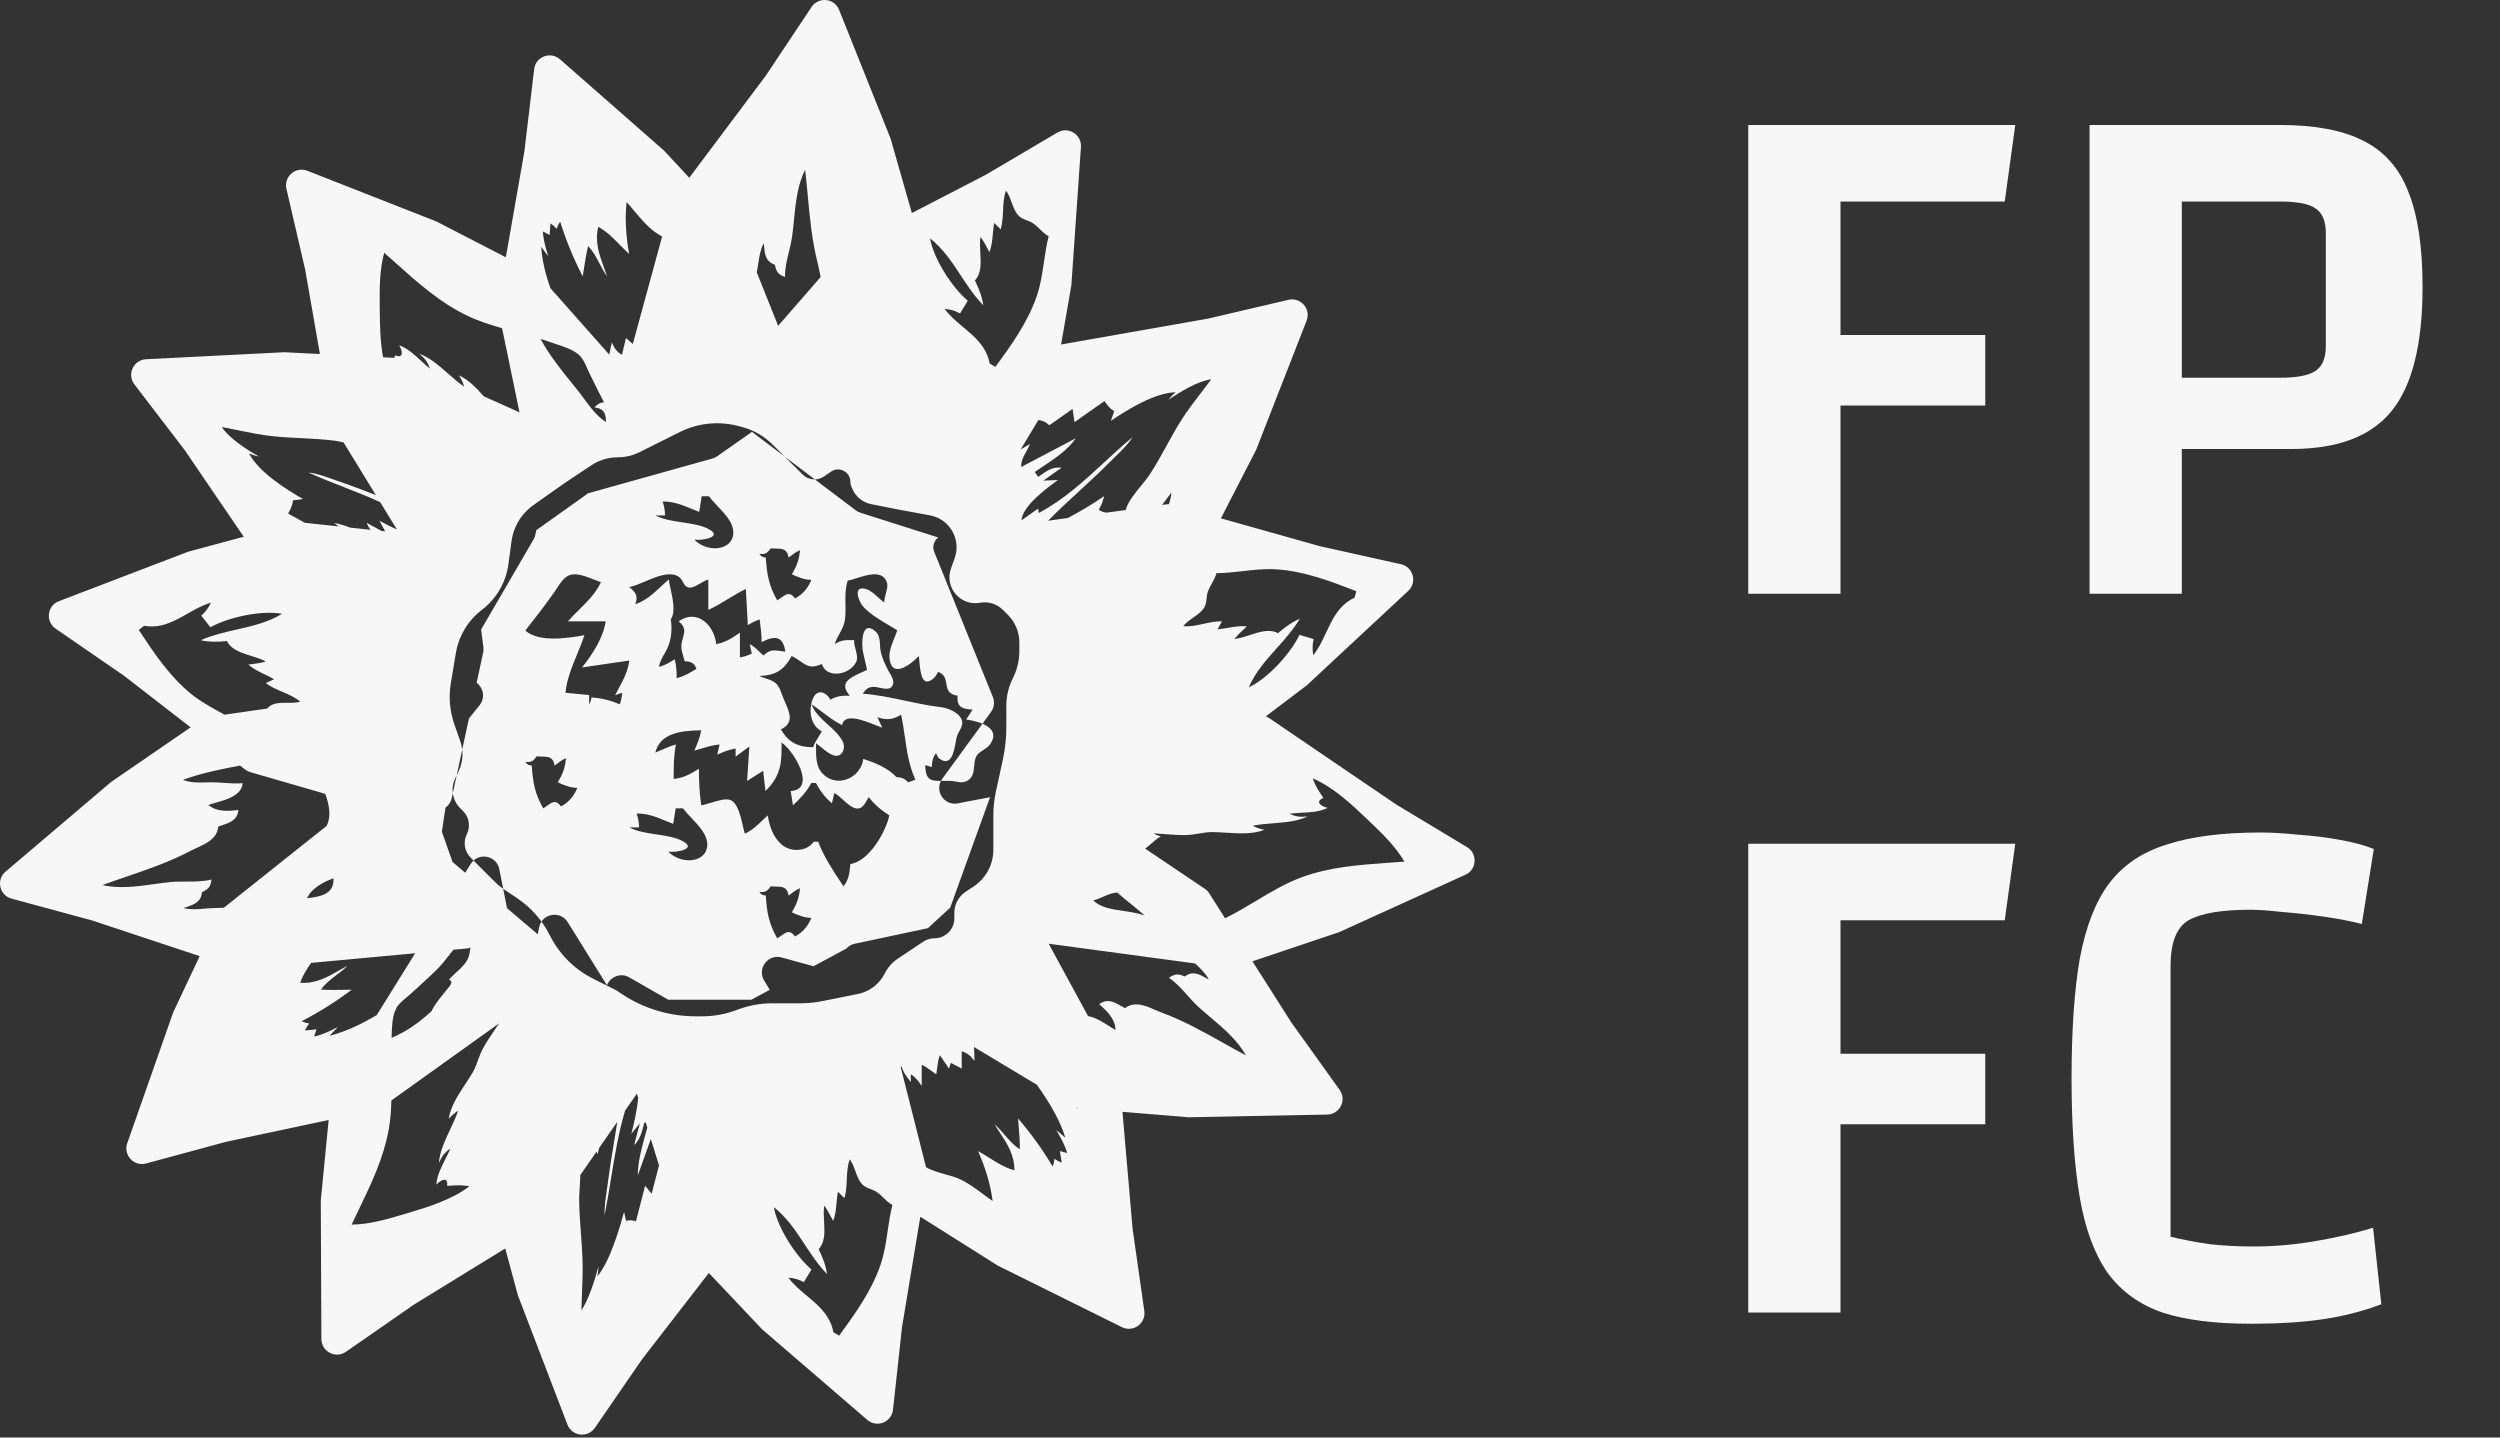<svg width="80" height="46" viewBox="0 0 80 46" fill="none" xmlns="http://www.w3.org/2000/svg">
<rect x="0" y="0" width="80" height="46" fill="#333333" stroke="none"/>
<path fill-rule="evenodd" clip-rule="evenodd" d="M29.18 6.817L31.55 5.59L33.837 4.241C34.184 4.036 34.618 4.304 34.59 4.706L34.283 9.13L33.955 11.024L38.646 10.198L41.232 9.594C41.624 9.502 41.958 9.888 41.811 10.263L40.197 14.393L39.069 16.587L42.239 17.479L44.831 18.055C45.224 18.143 45.358 18.635 45.063 18.91L41.817 21.931L40.503 22.926C40.545 22.94 40.585 22.96 40.623 22.985L44.67 25.738L46.945 27.108C47.29 27.315 47.261 27.825 46.895 27.991L42.858 29.827L40.078 30.762L41.322 32.717L42.868 34.875C43.103 35.202 42.874 35.658 42.472 35.666L38.038 35.753L35.919 35.578L36.243 39.322L36.618 41.951C36.675 42.349 36.262 42.648 35.901 42.469L31.928 40.499L29.45 38.936L28.864 42.472L28.576 45.112C28.532 45.512 28.058 45.699 27.753 45.436L24.392 42.542L22.683 40.735L20.541 43.504L19.036 45.691C18.808 46.023 18.302 45.963 18.158 45.587L16.571 41.446L16.168 39.951L13.251 41.744L11.069 43.258C10.739 43.487 10.286 43.252 10.284 42.849L10.265 38.415L10.517 35.84L7.237 36.537L4.675 37.231C4.286 37.337 3.939 36.963 4.072 36.583L5.541 32.399L6.39 30.596L2.932 29.45L0.37 28.756C-0.019 28.651 -0.13 28.153 0.177 27.893L3.557 25.022L6.1 23.275L3.966 21.622L1.779 20.116C1.448 19.888 1.508 19.381 1.884 19.238L6.026 17.653L7.799 17.176L5.914 14.408L4.301 12.3C4.056 11.98 4.27 11.517 4.672 11.496L9.101 11.271L10.237 11.329L9.766 8.629L9.166 6.043C9.075 5.651 9.461 5.318 9.836 5.465L13.964 7.086L16.187 8.233L16.78 4.85L17.093 2.213C17.14 1.814 17.616 1.631 17.919 1.897L21.252 4.822L22.056 5.688L24.498 2.432L25.971 0.223C26.194 -0.112 26.702 -0.059 26.851 0.314L28.498 4.432L29.18 6.817ZM16.067 10.503C15.673 10.391 15.284 10.265 14.915 10.084C14.065 9.669 13.383 9.059 12.689 8.439L12.689 8.439C12.559 8.322 12.428 8.205 12.295 8.089C12.141 8.655 12.146 9.227 12.151 9.807L12.152 9.901C12.156 10.397 12.165 10.928 12.258 11.433L12.622 11.451C12.626 11.431 12.63 11.411 12.635 11.391L12.639 11.37C12.927 11.486 12.884 11.236 12.774 11.049C13.042 11.146 13.26 11.348 13.474 11.547L13.474 11.547C13.568 11.633 13.661 11.719 13.757 11.796C13.69 11.584 13.587 11.461 13.417 11.319C13.753 11.441 14.049 11.701 14.34 11.957L14.34 11.957C14.511 12.107 14.68 12.255 14.854 12.374C14.814 12.234 14.764 12.136 14.685 12.012C14.995 12.153 15.246 12.414 15.481 12.683L16.624 13.194L16.067 10.503ZM17.16 16.967L18.759 15.829C18.777 15.816 18.793 15.803 18.809 15.788L22.798 14.673C22.852 14.658 22.904 14.633 22.95 14.601L24.063 13.82L27.383 16.329C27.428 16.363 27.479 16.39 27.533 16.407L30.024 17.199C29.887 17.3 29.825 17.487 29.895 17.659L31.771 22.304C31.835 22.464 31.813 22.647 31.711 22.786L30.152 24.922C29.884 25.288 30.204 25.793 30.649 25.708L31.682 25.51L30.407 29.044L29.694 29.701L27.352 30.2C27.238 30.224 27.147 30.281 27.081 30.356L26.032 30.92L25.014 30.639C24.577 30.517 24.217 30.995 24.454 31.381L24.633 31.674L24.045 31.991L21.385 31.991L20.138 31.276C19.852 31.111 19.526 31.265 19.422 31.527L18.167 29.509C17.928 29.123 17.34 29.231 17.252 29.676L17.209 29.897L16.225 29.063L15.978 27.814C15.891 27.368 15.303 27.261 15.063 27.646L14.888 27.928L14.481 27.583L14.14 26.616L14.255 25.846C14.356 25.774 14.428 25.666 14.455 25.543L15.006 22.991L15.347 22.567C15.54 22.325 15.464 22.006 15.252 21.849L15.461 20.881C15.473 20.826 15.476 20.769 15.469 20.712L15.396 20.145L17.076 17.258C17.105 17.209 17.125 17.155 17.135 17.099L17.16 16.967ZM12.165 16.068L12.701 16.942C12.481 16.845 12.281 16.739 12.144 16.665L12.324 17.002L12.206 16.99L11.735 16.73C11.766 16.82 11.808 16.892 11.86 16.953L11.197 16.883C11.033 16.815 10.865 16.763 10.69 16.735L10.839 16.845L9.757 16.73L9.218 16.433C9.3 16.29 9.356 16.175 9.376 16.011L9.697 15.97C9.131 15.643 8.27 15.099 7.97 14.509C8.083 14.559 8.166 14.586 8.286 14.611C7.898 14.387 7.344 14.036 7.096 13.664C7.262 13.695 7.429 13.729 7.598 13.764L7.598 13.764C7.972 13.841 8.349 13.918 8.721 13.958C9.022 13.99 9.325 14.005 9.629 14.02C9.996 14.038 10.364 14.056 10.725 14.105C10.804 14.116 10.896 14.135 10.994 14.158L12.028 15.844C11.652 15.696 11.276 15.55 10.893 15.422C10.809 15.394 10.726 15.364 10.643 15.334C10.389 15.242 10.137 15.15 9.868 15.12C10.246 15.291 10.625 15.439 11 15.586L11 15.586C11.393 15.739 11.783 15.891 12.165 16.068ZM17.297 10.845C17.387 10.873 17.476 10.903 17.565 10.934C17.627 10.956 17.694 10.978 17.764 11.001C18.029 11.086 18.329 11.184 18.523 11.352C18.65 11.463 18.722 11.629 18.791 11.788C18.815 11.843 18.838 11.897 18.864 11.948C18.905 12.031 18.946 12.115 18.987 12.198C19.098 12.424 19.209 12.65 19.328 12.871C19.191 12.891 19.128 12.922 19.023 13.038C19.306 13.066 19.393 13.213 19.391 13.504C19.105 13.325 18.887 13.029 18.676 12.743L18.676 12.743C18.6 12.639 18.524 12.537 18.447 12.441L18.385 12.365C18.002 11.895 17.595 11.395 17.297 10.845ZM19.497 11.348L17.611 9.22C17.463 8.789 17.343 8.328 17.318 7.897L17.544 8.204L17.521 8.125C17.45 7.887 17.383 7.661 17.375 7.406L17.587 7.52L17.616 7.148C17.701 7.207 17.742 7.244 17.814 7.321C17.848 7.223 17.867 7.176 17.927 7.096C18.11 7.689 18.364 8.3 18.647 8.845C18.658 8.774 18.669 8.703 18.68 8.632C18.719 8.379 18.758 8.129 18.818 7.876C18.977 8.032 19.081 8.233 19.186 8.434C19.26 8.575 19.333 8.716 19.425 8.841C19.394 8.748 19.361 8.658 19.329 8.569L19.329 8.569L19.329 8.569C19.173 8.14 19.03 7.747 19.144 7.26C19.4 7.392 19.623 7.619 19.84 7.839L19.84 7.839C19.938 7.939 20.035 8.038 20.134 8.127C20.034 7.589 19.992 7.016 20.051 6.466C20.141 6.563 20.227 6.666 20.313 6.769L20.313 6.769L20.313 6.769L20.313 6.769L20.313 6.769L20.313 6.769L20.313 6.769L20.313 6.769L20.313 6.769L20.313 6.769L20.313 6.769L20.313 6.769L20.313 6.769L20.313 6.769L20.313 6.769L20.313 6.769C20.512 7.007 20.713 7.246 20.959 7.425C21.027 7.475 21.105 7.522 21.188 7.569L20.25 11.008L20.031 10.816L19.903 11.354C19.73 11.254 19.663 11.148 19.578 10.961C19.548 11.087 19.521 11.216 19.497 11.348ZM34.819 32.517L33.558 30.199L38.245 30.831L38.25 30.835L38.25 30.835L38.25 30.835L38.25 30.836L38.25 30.836L38.25 30.836L38.25 30.836C38.414 30.989 38.58 31.145 38.683 31.346C38.651 31.329 38.621 31.312 38.59 31.295L38.59 31.295C38.368 31.171 38.169 31.059 37.911 31.247C37.712 31.162 37.603 31.148 37.407 31.291C37.631 31.441 37.812 31.643 37.993 31.846C38.109 31.976 38.225 32.107 38.353 32.223C38.469 32.328 38.595 32.435 38.724 32.545L38.725 32.545L38.725 32.545C39.151 32.906 39.613 33.298 39.864 33.77C39.617 33.638 39.377 33.504 39.138 33.37C38.498 33.011 37.871 32.659 37.162 32.398C37.095 32.373 37.026 32.343 36.955 32.312L36.955 32.312C36.646 32.178 36.307 32.031 35.999 32.26C35.961 32.239 35.922 32.217 35.884 32.196C35.656 32.065 35.439 31.94 35.174 32.133C35.413 32.344 35.685 32.594 35.697 32.958C35.628 32.921 35.551 32.873 35.471 32.822L35.471 32.821L35.47 32.821C35.269 32.694 35.04 32.549 34.819 32.517ZM36.403 29.23C36.478 29.25 36.554 29.271 36.629 29.292C36.405 29.101 36.178 28.915 35.953 28.734C35.911 28.699 35.865 28.659 35.817 28.617L35.817 28.617C35.797 28.599 35.776 28.581 35.755 28.563C35.738 28.563 35.721 28.564 35.704 28.566C35.569 28.58 35.435 28.638 35.3 28.696C35.196 28.741 35.091 28.787 34.986 28.811C35.203 29.044 35.606 29.102 35.975 29.154L35.975 29.154L35.975 29.154C36.129 29.176 36.277 29.198 36.403 29.23ZM38.695 28.586L39.203 29.385L39.23 29.371C39.555 29.21 39.867 29.023 40.179 28.837L40.179 28.837C40.665 28.545 41.151 28.254 41.686 28.061C42.576 27.741 43.488 27.676 44.417 27.61C44.591 27.598 44.767 27.586 44.942 27.572C44.643 27.067 44.229 26.672 43.809 26.271L43.742 26.207C43.232 25.72 42.663 25.19 42.008 24.907C42.081 25.138 42.202 25.317 42.336 25.515L42.348 25.533C42.064 25.659 42.274 25.802 42.485 25.853C42.228 25.978 41.932 25.994 41.639 26.009H41.639C41.512 26.016 41.386 26.023 41.264 26.038C41.462 26.138 41.622 26.15 41.842 26.127C41.521 26.283 41.129 26.314 40.743 26.345C40.516 26.363 40.291 26.381 40.085 26.424C40.214 26.492 40.319 26.524 40.462 26.554C40.088 26.7 39.653 26.672 39.235 26.646L39.235 26.646C39.086 26.637 38.939 26.627 38.798 26.626C38.651 26.625 38.507 26.649 38.363 26.674C38.235 26.695 38.108 26.717 37.978 26.721C37.742 26.728 37.504 26.709 37.267 26.691L37.266 26.691L37.266 26.691C37.15 26.681 37.033 26.672 36.917 26.666C37.016 26.729 37.031 26.734 37.146 26.758C37.03 26.833 36.931 26.918 36.834 27.002L36.834 27.002L36.834 27.002L36.834 27.002C36.772 27.055 36.711 27.108 36.647 27.157L38.552 28.439C38.609 28.478 38.658 28.528 38.695 28.586ZM26.261 8.864C26.244 8.794 26.23 8.724 26.217 8.655L26.217 8.655L26.217 8.655L26.217 8.655L26.217 8.654C26.202 8.579 26.187 8.505 26.17 8.436C25.982 7.703 25.916 6.987 25.848 6.257L25.848 6.257L25.848 6.257L25.848 6.257C25.823 5.984 25.797 5.71 25.765 5.432C25.519 5.907 25.459 6.51 25.404 7.065L25.404 7.065C25.387 7.234 25.37 7.399 25.349 7.554C25.326 7.726 25.285 7.895 25.244 8.065L25.244 8.065C25.179 8.329 25.115 8.593 25.119 8.862C24.89 8.782 24.84 8.685 24.797 8.472C24.496 8.367 24.475 8.139 24.451 7.886C24.447 7.851 24.444 7.816 24.44 7.781C24.334 7.979 24.299 8.204 24.266 8.426L24.266 8.426C24.251 8.523 24.236 8.618 24.216 8.711L24.9 10.427L26.261 8.864ZM18.55 38.011C18.558 37.878 18.567 37.737 18.57 37.601L19.091 36.851C19.099 36.88 19.107 36.911 19.117 36.943C19.135 36.873 19.155 36.802 19.175 36.731L19.754 35.898C19.721 36.104 19.688 36.31 19.654 36.517L19.654 36.517L19.654 36.517L19.654 36.518L19.653 36.518C19.581 36.958 19.509 37.398 19.453 37.838C19.441 37.925 19.429 38.012 19.416 38.099C19.378 38.364 19.339 38.628 19.346 38.889C19.428 38.482 19.493 38.083 19.557 37.687L19.557 37.687C19.674 36.967 19.79 36.258 20.002 35.54L20.38 34.997L20.422 35.134C20.388 35.535 20.271 36.016 20.204 36.281L20.474 35.947L20.294 36.642C20.478 36.471 20.535 36.245 20.603 35.982L20.619 35.917L20.668 35.93L20.714 36.08C20.695 36.148 20.676 36.217 20.657 36.286L20.657 36.287C20.535 36.726 20.411 37.175 20.409 37.614L20.827 36.447L21.095 37.317L21.082 37.317L20.853 38.201L20.644 37.945L20.35 39.081C20.239 39.05 20.152 39.033 20.033 39.066L19.97 38.781C19.797 39.411 19.501 40.384 19.113 40.849C19.137 40.729 19.147 40.642 19.152 40.523C19.034 40.955 18.843 41.582 18.605 41.93C18.609 41.766 18.616 41.599 18.622 41.431L18.622 41.431V41.431V41.431C18.637 41.058 18.652 40.682 18.641 40.323C18.632 40.032 18.61 39.745 18.589 39.457C18.563 39.109 18.537 38.761 18.533 38.409C18.532 38.298 18.54 38.16 18.55 38.011L18.55 38.011ZM32.664 14.38L33.228 13.44C33.349 13.455 33.467 13.498 33.577 13.61L34.323 13.085L34.383 13.509L35.343 12.833C35.435 12.969 35.514 13.07 35.653 13.16L35.549 13.466C36.092 13.1 36.957 12.565 37.618 12.553C37.525 12.633 37.464 12.696 37.389 12.793C37.76 12.542 38.319 12.197 38.761 12.137C38.661 12.273 38.557 12.408 38.452 12.545C38.219 12.847 37.984 13.153 37.786 13.47C37.625 13.726 37.478 13.992 37.332 14.259L37.332 14.259C37.155 14.581 36.978 14.903 36.776 15.207C36.713 15.302 36.623 15.411 36.527 15.528C36.321 15.779 36.087 16.064 36.022 16.32L35.412 16.404C35.327 16.396 35.245 16.373 35.16 16.31C35.249 16.162 35.29 16.043 35.333 15.876C34.971 16.127 34.573 16.364 34.17 16.576L33.54 16.664C33.863 16.332 34.204 16.019 34.545 15.706L34.545 15.706L34.545 15.706L34.545 15.706L34.545 15.706L34.545 15.706C34.875 15.403 35.205 15.1 35.518 14.781C35.58 14.718 35.644 14.656 35.707 14.595L35.707 14.595C35.901 14.408 36.094 14.221 36.239 13.992C35.919 14.257 35.62 14.533 35.324 14.806C34.681 15.4 34.05 15.983 33.24 16.416L33.22 16.275L32.687 16.651C32.709 16.203 33.501 15.614 33.853 15.362L33.387 15.379L33.973 14.966C33.689 14.93 33.499 15.065 33.278 15.222L33.224 15.261L33.114 15.104C33.207 15.038 33.304 14.974 33.401 14.909C33.781 14.655 34.168 14.396 34.426 14.024L32.68 14.943C32.667 14.764 32.747 14.62 32.83 14.47C32.877 14.385 32.925 14.299 32.957 14.203C32.863 14.268 32.764 14.325 32.664 14.38ZM37.405 16.135C37.446 16.013 37.474 15.888 37.485 15.761C37.429 15.834 37.375 15.907 37.322 15.977L37.322 15.978L37.322 15.978C37.276 16.039 37.231 16.099 37.186 16.158L37.322 16.139C37.35 16.135 37.378 16.134 37.405 16.135ZM9.607 31.45C9.678 31.228 9.812 31.017 9.956 30.812L13.286 30.504L12.056 32.482C11.59 32.757 11.058 33.022 10.546 33.142L10.81 32.867L10.736 32.903C10.514 33.013 10.302 33.117 10.052 33.169L10.128 32.94L9.757 32.975C9.801 32.881 9.83 32.835 9.894 32.751C9.792 32.734 9.743 32.722 9.653 32.677C10.206 32.396 10.765 32.042 11.255 31.671C11.183 31.672 11.111 31.673 11.04 31.674L11.039 31.674C10.783 31.679 10.53 31.683 10.271 31.667C10.398 31.484 10.578 31.346 10.758 31.209C10.884 31.113 11.011 31.016 11.119 30.904C11.032 30.951 10.948 30.999 10.866 31.046C10.47 31.272 10.108 31.48 9.607 31.45ZM12.692 32.287L12.64 32.347C12.551 32.574 12.542 32.866 12.533 33.127L12.533 33.127L12.53 33.213C12.673 33.15 12.81 33.082 12.936 33.011C13.252 32.833 13.54 32.606 13.809 32.357C13.904 32.154 14.055 31.969 14.197 31.794C14.229 31.755 14.261 31.716 14.291 31.677C14.304 31.662 14.316 31.647 14.329 31.631L14.329 31.631C14.419 31.523 14.508 31.416 14.372 31.343C14.436 31.268 14.516 31.195 14.597 31.12C14.746 30.984 14.899 30.843 14.974 30.675C15.021 30.569 15.04 30.447 15.054 30.323C15.019 30.338 14.981 30.348 14.94 30.351L14.509 30.391C14.447 30.465 14.387 30.542 14.329 30.618L14.329 30.618C14.233 30.74 14.142 30.858 14.051 30.951C13.824 31.184 13.585 31.401 13.345 31.619L13.344 31.619C13.276 31.682 13.207 31.744 13.138 31.807C13.097 31.846 13.051 31.883 13.005 31.921C12.871 32.032 12.732 32.147 12.66 32.3L12.66 32.302L12.692 32.287ZM12.443 36.118C12.496 35.819 12.517 35.518 12.523 35.216L15.971 32.748C15.924 32.819 15.875 32.891 15.827 32.962L15.827 32.962L15.827 32.962C15.693 33.159 15.558 33.356 15.447 33.565C15.386 33.679 15.342 33.801 15.297 33.922C15.247 34.059 15.197 34.197 15.123 34.323C15.052 34.445 14.971 34.568 14.888 34.693L14.888 34.693C14.658 35.042 14.418 35.407 14.359 35.804C14.456 35.694 14.537 35.619 14.66 35.541C14.594 35.742 14.498 35.946 14.402 36.151C14.237 36.502 14.069 36.858 14.045 37.214C14.134 37.011 14.224 36.879 14.409 36.756C14.362 36.87 14.305 36.983 14.248 37.096C14.116 37.358 13.983 37.623 13.963 37.908C14.113 37.75 14.341 37.639 14.309 37.948L14.331 37.946C14.57 37.928 14.785 37.912 15.022 37.963C14.451 38.392 13.709 38.623 13.033 38.823L12.944 38.85L12.944 38.85C12.387 39.016 11.839 39.179 11.252 39.188C11.327 39.029 11.403 38.871 11.479 38.713C11.883 37.874 12.28 37.05 12.443 36.118ZM10.409 25.403C10.54 25.777 10.604 26.112 10.454 26.427L7.182 29.032L7.171 29.042L7.163 29.048C7.056 29.053 6.95 29.056 6.843 29.058C6.745 29.059 6.644 29.068 6.543 29.076C6.32 29.096 6.093 29.115 5.875 29.058C5.908 29.046 5.942 29.035 5.974 29.023C6.215 28.941 6.431 28.866 6.463 28.549C6.66 28.457 6.742 28.386 6.767 28.144C6.506 28.211 6.234 28.211 5.963 28.21C5.788 28.21 5.613 28.21 5.441 28.227C5.285 28.243 5.121 28.266 4.953 28.289C4.4 28.366 3.8 28.449 3.281 28.321C3.544 28.225 3.804 28.136 4.063 28.047L4.063 28.047C4.757 27.81 5.438 27.577 6.106 27.223C6.169 27.19 6.238 27.158 6.308 27.126C6.614 26.985 6.95 26.831 6.984 26.449C7.026 26.434 7.067 26.42 7.109 26.407C7.359 26.324 7.596 26.245 7.629 25.919C7.313 25.957 6.945 25.992 6.666 25.759C6.74 25.732 6.827 25.707 6.919 25.681C7.283 25.578 7.727 25.452 7.766 25.062C7.565 25.079 7.364 25.066 7.162 25.052H7.162L7.162 25.052C7.037 25.044 6.913 25.035 6.788 25.034C6.719 25.034 6.649 25.036 6.579 25.037L6.579 25.037C6.336 25.044 6.09 25.05 5.855 24.955C6.455 24.735 7.062 24.615 7.681 24.498L7.844 24.625C7.894 24.663 7.951 24.692 8.011 24.709L10.409 25.403ZM9.968 28.529C10.14 28.345 10.394 28.209 10.668 28.102C10.714 28.635 10.208 28.696 9.819 28.744L9.819 28.744C9.862 28.663 9.911 28.59 9.968 28.529ZM28.822 34.145C28.833 34.141 28.844 34.137 28.855 34.134C28.899 34.304 28.998 34.433 29.102 34.569C29.117 34.587 29.131 34.606 29.146 34.625V34.379C29.294 34.467 29.376 34.582 29.477 34.723L29.495 34.748V34.072C29.62 34.132 29.73 34.213 29.842 34.294L29.842 34.294C29.881 34.323 29.92 34.351 29.96 34.379C29.971 34.316 29.979 34.252 29.987 34.187C30.006 34.042 30.024 33.897 30.076 33.765L30.367 34.195L30.426 34.011L30.775 34.195V33.642C30.966 33.7 31.056 33.787 31.182 33.949C31.182 33.804 31.177 33.654 31.168 33.504L33.179 34.712C33.533 35.209 33.913 35.814 34.091 36.406L33.8 36.16L33.841 36.231C33.964 36.446 34.082 36.651 34.149 36.897L33.916 36.835L33.975 37.204C33.878 37.166 33.83 37.14 33.742 37.081C33.732 37.184 33.723 37.234 33.684 37.327C33.368 36.792 32.98 36.256 32.578 35.791C32.584 35.864 32.59 35.935 32.595 36.007V36.007V36.007V36.007V36.007V36.007V36.007V36.007C32.616 36.262 32.636 36.514 32.636 36.774C32.446 36.659 32.297 36.488 32.149 36.316L32.149 36.316C32.044 36.197 31.941 36.077 31.822 35.976C31.874 36.059 31.927 36.139 31.979 36.218L31.979 36.219C32.23 36.599 32.46 36.948 32.462 37.449C32.182 37.38 31.913 37.211 31.651 37.047C31.532 36.972 31.415 36.898 31.298 36.835C31.521 37.335 31.694 37.883 31.764 38.432C31.654 38.358 31.546 38.278 31.439 38.197L31.439 38.197C31.19 38.012 30.939 37.826 30.658 37.709C30.539 37.66 30.399 37.62 30.255 37.58L30.255 37.58C30.037 37.519 29.81 37.455 29.633 37.35L28.822 34.145ZM34.445 35.449C34.459 35.452 34.474 35.455 34.488 35.458L34.498 35.484C34.48 35.473 34.462 35.461 34.445 35.449ZM8.547 22.674C8.602 22.617 8.661 22.567 8.737 22.539C8.876 22.488 9.029 22.489 9.184 22.49C9.327 22.491 9.471 22.493 9.607 22.453C9.437 22.309 9.235 22.223 9.032 22.137C8.849 22.059 8.665 21.98 8.504 21.86L8.77 21.736C8.67 21.676 8.566 21.626 8.462 21.576C8.281 21.489 8.102 21.402 7.947 21.267L7.988 21.262L7.988 21.262H7.988C8.165 21.24 8.333 21.219 8.506 21.17C8.371 21.092 8.204 21.04 8.034 20.988C7.72 20.89 7.398 20.79 7.264 20.515C6.977 20.54 6.701 20.549 6.425 20.487C6.795 20.323 7.183 20.234 7.57 20.146C8.07 20.033 8.569 19.919 9.028 19.642C8.379 19.522 7.329 19.742 6.733 20.072L6.441 19.701C6.586 19.571 6.667 19.459 6.75 19.285C6.477 19.366 6.233 19.505 5.992 19.642C5.568 19.882 5.153 20.118 4.608 20.026L4.44 20.158C4.925 20.892 5.417 21.634 6.108 22.199C6.399 22.438 6.719 22.613 7.039 22.789C7.088 22.816 7.137 22.843 7.186 22.87L8.547 22.674ZM40.863 18.22C41.753 18.281 42.584 18.601 43.404 18.92L43.344 19.125C42.846 19.365 42.644 19.797 42.437 20.239C42.32 20.49 42.201 20.744 42.025 20.967C41.992 20.778 41.994 20.64 42.037 20.45L41.583 20.316C41.288 20.93 40.559 21.717 39.961 21.995C40.174 21.503 40.516 21.122 40.858 20.74C41.123 20.444 41.388 20.147 41.595 19.799C41.333 19.909 41.114 20.076 40.895 20.262C40.626 20.115 40.306 20.22 39.992 20.322C39.824 20.377 39.658 20.432 39.502 20.446C39.615 20.306 39.74 20.192 39.872 20.072L39.872 20.072L39.902 20.044C39.697 20.023 39.501 20.056 39.303 20.09C39.19 20.109 39.076 20.128 38.959 20.137L39.105 19.883C38.903 19.877 38.708 19.92 38.514 19.962C38.298 20.009 38.083 20.056 37.862 20.037C37.95 19.926 38.068 19.843 38.185 19.762C38.312 19.673 38.438 19.585 38.522 19.463C38.586 19.37 38.598 19.261 38.611 19.151C38.619 19.076 38.628 19.001 38.652 18.931C38.686 18.836 38.732 18.754 38.778 18.672C38.836 18.569 38.894 18.467 38.925 18.342C39.208 18.34 39.485 18.308 39.762 18.277C40.125 18.235 40.487 18.194 40.863 18.22ZM26.852 42.742C27.37 42.031 27.892 41.31 28.179 40.466C28.301 40.109 28.354 39.748 28.406 39.386C28.446 39.111 28.486 38.835 28.557 38.561C28.444 38.498 28.36 38.416 28.276 38.334C28.209 38.269 28.141 38.203 28.058 38.146C27.997 38.104 27.926 38.077 27.856 38.05C27.753 38.009 27.65 37.969 27.577 37.884C27.48 37.772 27.427 37.628 27.374 37.482C27.326 37.347 27.276 37.212 27.192 37.099C27.116 37.308 27.107 37.528 27.097 37.748C27.088 37.947 27.079 38.146 27.022 38.34L26.813 38.134C26.793 38.249 26.782 38.364 26.771 38.478C26.753 38.678 26.735 38.877 26.662 39.07L26.643 39.033C26.56 38.875 26.482 38.725 26.376 38.579C26.35 38.733 26.36 38.908 26.37 39.085V39.085C26.389 39.414 26.408 39.75 26.197 39.973C26.321 40.233 26.426 40.487 26.465 40.768C26.181 40.479 25.963 40.147 25.745 39.815C25.463 39.386 25.182 38.959 24.761 38.626C24.877 39.276 25.451 40.182 25.968 40.624L25.723 41.029C25.55 40.938 25.417 40.901 25.226 40.885C25.397 41.112 25.612 41.292 25.825 41.47C26.198 41.782 26.564 42.088 26.669 42.631L26.852 42.742ZM33.179 9.466C32.892 10.31 32.37 11.031 31.852 11.742L31.669 11.631C31.564 11.088 31.198 10.782 30.825 10.47L30.825 10.47C30.612 10.292 30.397 10.112 30.226 9.885C30.417 9.901 30.55 9.938 30.723 10.029L30.968 9.624C30.451 9.182 29.877 8.276 29.761 7.626C30.182 7.959 30.463 8.386 30.745 8.815C30.963 9.147 31.181 9.479 31.465 9.768C31.426 9.487 31.321 9.233 31.197 8.973C31.408 8.75 31.389 8.414 31.37 8.085C31.36 7.908 31.35 7.734 31.376 7.579C31.482 7.725 31.56 7.875 31.643 8.033L31.643 8.033L31.643 8.033L31.662 8.07C31.735 7.877 31.753 7.678 31.771 7.478C31.782 7.364 31.793 7.249 31.813 7.134L32.022 7.34C32.079 7.146 32.088 6.947 32.097 6.748C32.106 6.528 32.116 6.308 32.192 6.099C32.276 6.212 32.326 6.347 32.374 6.482C32.428 6.628 32.48 6.772 32.577 6.884C32.65 6.969 32.753 7.009 32.856 7.05C32.926 7.077 32.997 7.104 33.058 7.146C33.141 7.203 33.209 7.269 33.276 7.334C33.36 7.416 33.444 7.498 33.557 7.561C33.487 7.835 33.446 8.11 33.406 8.386C33.353 8.748 33.301 9.109 33.179 9.466ZM18.917 14.893L18.058 15.465L17.067 16.165C16.79 16.361 16.579 16.635 16.46 16.953C16.416 17.07 16.386 17.192 16.369 17.316L16.268 18.059C16.19 18.637 15.886 19.16 15.423 19.513C14.978 19.852 14.679 20.349 14.587 20.9L14.426 21.866C14.353 22.306 14.392 22.758 14.54 23.18L14.73 23.723C14.838 24.03 14.821 24.366 14.683 24.661L14.56 24.924C14.413 25.239 14.478 25.613 14.725 25.86L14.817 25.953C15.014 26.149 15.062 26.449 14.938 26.698C14.814 26.946 14.863 27.246 15.059 27.442L15.828 28.211C15.928 28.311 16.038 28.401 16.156 28.48L16.54 28.736C16.99 29.036 17.354 29.448 17.595 29.931C17.896 30.533 18.383 31.02 18.985 31.321L19.722 31.69L19.898 31.807C20.597 32.273 21.419 32.522 22.259 32.522H22.472C22.854 32.522 23.233 32.451 23.59 32.314C23.947 32.176 24.326 32.106 24.709 32.106H25.605C25.843 32.106 26.08 32.082 26.313 32.036L27.451 31.808C27.824 31.733 28.142 31.491 28.312 31.15C28.408 30.959 28.552 30.795 28.731 30.676L29.546 30.133C29.651 30.063 29.774 30.026 29.9 30.026C30.253 30.026 30.539 29.74 30.539 29.387V29.213C30.539 28.941 30.674 28.687 30.901 28.536L31.163 28.362C31.552 28.102 31.787 27.664 31.787 27.196V26.087C31.787 25.842 31.813 25.597 31.864 25.357L32.094 24.291C32.166 23.955 32.203 23.612 32.203 23.268V22.587C32.203 22.281 32.274 21.979 32.411 21.705L32.416 21.695C32.549 21.428 32.619 21.134 32.619 20.836V20.56C32.619 20.228 32.487 19.909 32.252 19.674L32.094 19.516C31.901 19.324 31.627 19.239 31.36 19.288C30.734 19.402 30.218 18.798 30.43 18.198L30.551 17.857C30.763 17.257 30.388 16.608 29.762 16.492L28.707 16.297L27.875 16.132C27.614 16.08 27.393 15.905 27.284 15.662L27.245 15.577C27.223 15.526 27.211 15.471 27.211 15.415C27.211 15.099 26.856 14.912 26.595 15.091L26.368 15.247C26.155 15.394 25.867 15.367 25.684 15.184L24.723 14.225C24.445 13.948 24.097 13.751 23.716 13.656L23.587 13.623C22.972 13.47 22.323 13.541 21.757 13.824L20.97 14.217L20.465 14.47C20.25 14.577 20.014 14.633 19.774 14.633C19.469 14.633 19.171 14.723 18.917 14.893ZM24.663 17.545C24.551 17.707 24.478 17.746 24.299 17.724C24.366 17.819 24.396 17.824 24.505 17.842L24.506 17.843C24.537 18.381 24.61 18.757 24.87 19.209C24.923 19.18 24.97 19.146 25.014 19.115C25.166 19.007 25.276 18.929 25.442 19.15C25.68 19.023 25.852 18.828 25.963 18.556C25.731 18.549 25.552 18.477 25.338 18.377C25.489 18.127 25.577 17.909 25.599 17.605C25.465 17.665 25.358 17.747 25.24 17.838L25.235 17.843C25.193 17.559 25.025 17.557 24.83 17.554C24.776 17.553 24.719 17.552 24.663 17.545ZM24.299 28.54C24.478 28.562 24.551 28.523 24.663 28.362C24.719 28.369 24.776 28.369 24.83 28.37C25.025 28.373 25.193 28.375 25.235 28.659L25.24 28.654C25.358 28.563 25.465 28.481 25.599 28.421C25.577 28.726 25.489 28.943 25.338 29.194C25.552 29.293 25.731 29.366 25.963 29.372C25.852 29.644 25.68 29.839 25.442 29.966C25.276 29.745 25.166 29.823 25.014 29.931C24.97 29.962 24.923 29.996 24.87 30.026C24.61 29.573 24.537 29.197 24.506 28.659L24.505 28.659C24.396 28.64 24.366 28.636 24.299 28.54ZM17.174 24.201C17.063 24.363 16.989 24.402 16.81 24.38C16.878 24.476 16.908 24.48 17.017 24.498L17.018 24.499C17.048 25.037 17.122 25.413 17.382 25.866C17.435 25.836 17.482 25.802 17.526 25.771C17.678 25.663 17.788 25.585 17.954 25.806C18.192 25.679 18.363 25.484 18.474 25.212C18.242 25.206 18.063 25.133 17.85 25.034C18.001 24.783 18.088 24.565 18.11 24.261C17.977 24.321 17.87 24.403 17.752 24.494L17.746 24.499C17.705 24.215 17.537 24.213 17.342 24.21C17.287 24.209 17.231 24.208 17.174 24.201ZM18.701 20.326C18.162 20.423 17.245 20.566 16.81 20.178C17.134 19.769 17.454 19.35 17.755 18.925C17.78 18.89 17.805 18.851 17.831 18.81C17.941 18.64 18.067 18.445 18.261 18.393C18.474 18.335 18.761 18.449 19.005 18.546L19.005 18.546L19.005 18.546L19.005 18.546L19.005 18.546C19.086 18.578 19.163 18.608 19.231 18.63C19.065 18.983 18.791 19.254 18.517 19.526L18.517 19.526L18.517 19.526C18.399 19.643 18.281 19.76 18.172 19.883H19.382C19.298 20.429 18.964 20.925 18.626 21.358L20.138 21.137C20.089 21.493 19.948 21.754 19.789 22.047C19.755 22.11 19.72 22.175 19.685 22.242L19.912 22.169C19.898 22.307 19.878 22.405 19.836 22.538C19.538 22.412 19.252 22.341 18.928 22.316C18.909 22.423 18.904 22.445 18.853 22.538V22.242L18.096 22.169C18.134 21.745 18.301 21.341 18.466 20.941L18.466 20.941C18.55 20.736 18.635 20.532 18.701 20.326ZM21.621 25.866L21.543 26.365C21.462 26.335 21.382 26.302 21.303 26.268C21.01 26.147 20.721 26.027 20.373 26.032C20.423 26.183 20.446 26.322 20.451 26.477H20.138C20.387 26.609 20.7 26.655 21.009 26.701C21.311 26.745 21.609 26.79 21.842 26.913C22.31 27.16 21.683 27.286 21.387 27.254C21.818 27.694 22.628 27.598 22.634 27.032C22.638 26.719 22.387 26.453 22.141 26.191C22.039 26.083 21.938 25.975 21.855 25.866H21.621ZM22.375 16.381L22.453 15.881H22.688C22.77 15.991 22.871 16.099 22.973 16.207C23.219 16.469 23.47 16.735 23.466 17.048C23.46 17.614 22.65 17.709 22.219 17.27C22.515 17.302 23.142 17.175 22.674 16.929C22.441 16.805 22.143 16.761 21.841 16.717C21.532 16.671 21.219 16.625 20.97 16.492H21.283C21.278 16.338 21.255 16.198 21.205 16.048C21.553 16.043 21.842 16.163 22.135 16.284L22.135 16.284L22.135 16.284L22.135 16.284L22.135 16.284C22.214 16.317 22.294 16.35 22.375 16.381ZM20.138 18.787C20.354 18.965 20.423 19.068 20.328 19.334C20.663 19.223 20.897 19.005 21.138 18.781C21.224 18.701 21.31 18.62 21.402 18.543C21.414 18.632 21.436 18.736 21.46 18.848L21.46 18.848C21.533 19.185 21.62 19.59 21.465 19.82C21.514 20.112 21.485 20.458 21.361 20.733C21.328 20.807 21.289 20.874 21.251 20.94C21.18 21.064 21.111 21.183 21.086 21.341C21.271 21.293 21.411 21.207 21.571 21.11L21.571 21.11L21.571 21.11L21.592 21.097C21.642 21.302 21.654 21.495 21.655 21.705C21.89 21.639 22.083 21.531 22.287 21.401C22.206 21.206 22.122 21.174 21.908 21.158C21.897 21.106 21.881 21.053 21.864 21L21.864 21C21.831 20.891 21.798 20.78 21.804 20.672C21.809 20.564 21.835 20.475 21.858 20.394C21.909 20.213 21.948 20.077 21.718 19.881C22.318 19.466 22.855 20.013 22.919 20.611C23.216 20.559 23.433 20.413 23.677 20.246V21.037C23.823 21.012 23.924 20.978 24.056 20.915L23.993 20.611C24.106 20.671 24.193 20.754 24.282 20.838C24.331 20.884 24.381 20.932 24.435 20.976C24.625 20.78 24.769 20.802 24.987 20.834C25.032 20.841 25.079 20.848 25.131 20.854C25.059 20.355 24.801 20.323 24.372 20.55C24.372 20.302 24.341 20.066 24.309 19.82C24.169 19.87 24.057 19.926 23.93 20.003L23.867 18.847C23.671 18.941 23.487 19.053 23.302 19.165L23.302 19.165L23.302 19.165L23.302 19.165C23.096 19.291 22.889 19.416 22.666 19.516V18.543C22.591 18.563 22.508 18.612 22.422 18.662C22.293 18.738 22.159 18.817 22.043 18.801C21.941 18.786 21.896 18.704 21.853 18.622C21.831 18.583 21.811 18.544 21.783 18.514C21.689 18.407 21.544 18.372 21.402 18.378C21.157 18.389 20.911 18.493 20.666 18.597C20.489 18.673 20.313 18.748 20.138 18.787ZM26.492 23.186C26.288 23.003 26.082 22.819 25.963 22.538C26.095 22.621 26.22 22.715 26.344 22.809C26.537 22.954 26.729 23.098 26.946 23.203C27.023 22.805 27.63 23.049 28.018 23.205L28.018 23.205L28.018 23.205C28.102 23.239 28.176 23.268 28.232 23.286L28.08 22.953C28.39 23.049 28.55 23.035 28.837 22.87C28.887 23.11 28.92 23.341 28.953 23.567V23.567C29.021 24.039 29.086 24.489 29.291 24.95L29.064 25.034C28.925 24.902 28.869 24.882 28.686 24.867C28.402 24.564 28.001 24.41 27.627 24.285C27.536 24.927 26.747 25.233 26.304 24.736C26.108 24.517 26.111 24.187 26.113 23.893C26.114 23.856 26.114 23.82 26.114 23.785C26.168 23.823 26.225 23.87 26.285 23.918L26.285 23.918C26.42 24.03 26.566 24.149 26.712 24.18C26.952 24.231 27.075 23.934 26.966 23.726C26.849 23.505 26.671 23.346 26.492 23.186ZM21.152 24.005L21.152 24.005L21.152 24.005C21.308 23.937 21.463 23.87 21.631 23.823C21.557 24.174 21.558 24.519 21.558 24.873L21.558 24.925C21.877 24.895 22.084 24.771 22.34 24.616L22.365 24.601C22.365 24.997 22.383 25.376 22.439 25.768C22.527 25.757 22.637 25.723 22.754 25.687C22.973 25.62 23.214 25.546 23.37 25.6C23.602 25.681 23.706 26.136 23.777 26.451C23.798 26.541 23.816 26.62 23.834 26.676C24.064 26.573 24.236 26.408 24.409 26.241L24.409 26.241L24.409 26.241C24.461 26.191 24.514 26.141 24.568 26.092C24.619 26.425 24.734 26.785 25.015 27.028C25.312 27.285 25.831 27.246 26.036 26.935H26.183C26.346 27.389 26.66 27.863 26.938 28.283L26.99 28.362C27.165 28.161 27.187 27.913 27.209 27.664L27.211 27.648C27.818 27.564 28.357 26.59 28.459 26.092C28.194 25.928 27.984 25.743 27.798 25.509C27.777 25.541 27.758 25.575 27.739 25.609C27.709 25.663 27.679 25.718 27.64 25.765C27.439 26.009 27.199 25.793 26.978 25.594C26.879 25.504 26.783 25.418 26.697 25.379L26.623 25.703C26.395 25.518 26.242 25.302 26.109 25.055H25.963C25.814 25.332 25.614 25.547 25.375 25.768L25.302 25.314C26.144 25.256 25.401 24.019 25.008 23.759C25.023 24.373 24.996 24.828 24.494 25.314L24.421 24.666L23.907 24.99L23.98 23.888L23.54 24.212V23.953C23.323 23.989 23.15 24.06 22.953 24.148L23.026 23.823C22.829 23.841 22.65 23.894 22.468 23.948L22.468 23.948C22.386 23.972 22.304 23.996 22.218 24.018C22.313 23.802 22.4 23.599 22.439 23.369C21.792 23.381 21.126 23.455 20.97 24.083C21.032 24.057 21.092 24.031 21.152 24.005ZM27.055 19.323C27.05 19.082 27.046 18.843 27.126 18.581C27.201 18.569 27.299 18.538 27.407 18.503C27.772 18.388 28.253 18.235 28.384 18.647C28.415 18.743 28.381 18.867 28.347 18.992C28.32 19.092 28.293 19.192 28.298 19.279C28.23 19.235 28.161 19.172 28.091 19.108C27.975 19.003 27.855 18.894 27.727 18.854C27.257 18.708 27.486 19.268 27.625 19.416C27.849 19.657 28.161 19.84 28.46 20.017C28.546 20.067 28.63 20.117 28.712 20.168C28.686 20.25 28.652 20.335 28.617 20.422C28.526 20.649 28.43 20.889 28.47 21.119C28.574 21.73 29.191 21.219 29.401 20.993C29.409 21.033 29.415 21.096 29.421 21.168C29.449 21.503 29.497 22.054 29.893 21.69C29.93 21.657 29.964 21.598 29.992 21.55C30.003 21.531 30.013 21.514 30.022 21.5C30.232 21.578 30.257 21.73 30.282 21.879C30.31 22.05 30.337 22.216 30.642 22.262C30.614 22.607 30.766 22.695 31.125 22.706L30.918 23.024C31.383 23.09 32.06 23.306 31.671 23.834C31.619 23.905 31.542 23.953 31.466 24.001C31.384 24.053 31.303 24.105 31.253 24.183C31.196 24.274 31.185 24.392 31.174 24.511C31.156 24.713 31.136 24.92 30.89 25.013C30.795 25.049 30.692 25.03 30.592 25.011C30.539 25.001 30.486 24.991 30.436 24.989C30.344 24.986 30.26 24.987 30.183 24.988C29.816 24.995 29.615 24.998 29.608 24.483L29.815 24.547C29.825 24.368 29.843 24.249 29.953 24.102C29.961 24.117 29.968 24.134 29.976 24.151C29.997 24.198 30.02 24.25 30.063 24.279C30.439 24.542 30.525 24.066 30.583 23.746C30.599 23.655 30.614 23.577 30.631 23.531C30.649 23.487 30.673 23.443 30.698 23.399C30.753 23.3 30.809 23.199 30.789 23.087C30.738 22.817 30.354 22.657 30.091 22.626C29.713 22.582 29.344 22.504 28.975 22.425C28.526 22.329 28.076 22.233 27.608 22.198C27.691 22.078 27.771 21.986 27.943 21.979C27.997 21.977 28.066 21.991 28.139 22.007C28.325 22.047 28.536 22.092 28.581 21.872C28.603 21.759 28.532 21.64 28.469 21.534C28.449 21.5 28.43 21.468 28.414 21.437C28.314 21.237 28.209 21.022 28.174 20.802C28.166 20.749 28.163 20.693 28.16 20.636C28.151 20.474 28.142 20.309 28 20.192C27.546 19.815 27.569 20.671 27.617 20.866C27.663 21.056 27.706 21.246 27.746 21.437C27.693 21.463 27.638 21.488 27.583 21.512C27.199 21.685 26.833 21.851 27.195 22.262C26.951 22.256 26.785 22.272 26.574 22.389C26.418 22.116 26.125 22.037 25.998 22.39C25.872 22.743 25.934 23.214 26.298 23.404C26.266 23.464 26.23 23.52 26.195 23.576C26.127 23.682 26.061 23.787 26.022 23.912C25.528 23.91 25.228 23.75 24.988 23.341C25.415 23.135 25.271 22.809 25.127 22.48C25.104 22.429 25.081 22.377 25.061 22.326C25.047 22.292 25.035 22.257 25.022 22.222C24.975 22.089 24.925 21.949 24.815 21.855C24.734 21.786 24.625 21.75 24.517 21.715C24.441 21.689 24.365 21.664 24.299 21.627C24.825 21.622 25.102 21.422 25.333 20.993C25.448 21.046 25.538 21.109 25.619 21.166C25.817 21.304 25.963 21.406 26.298 21.247C26.452 21.734 27.201 21.6 27.4 21.177C27.453 21.065 27.416 20.924 27.379 20.783C27.352 20.68 27.324 20.577 27.333 20.485C27.306 20.485 27.282 20.485 27.258 20.484C27.044 20.482 26.914 20.48 26.712 20.612C26.746 20.495 26.804 20.388 26.863 20.281C26.937 20.144 27.012 20.007 27.035 19.85C27.062 19.667 27.058 19.494 27.055 19.323Z" fill="#F7F7F7"/>
<path d="M58.896 12.976V19H55.944V4H64.488L64.152 6.448H58.896V10.72H63.528V12.976H58.896ZM69.818 14.368V19H66.866V4H72.962C74.082 4 74.97 4.168 75.626 4.504C76.298 4.84 76.778 5.384 77.066 6.136C77.37 6.888 77.522 7.904 77.522 9.184C77.522 11.008 77.194 12.328 76.538 13.144C75.882 13.96 74.81 14.368 73.322 14.368H69.818ZM69.818 12.088H72.938C73.498 12.088 73.882 12.016 74.09 11.872C74.314 11.728 74.426 11.464 74.426 11.08V7.456C74.426 7.072 74.314 6.808 74.09 6.664C73.882 6.52 73.498 6.448 72.938 6.448H69.818V12.088Z" fill="#F7F7F7"/>
<path d="M58.896 35.976V42H55.944V27H64.488L64.152 29.448H58.896V33.72H63.528V35.976H58.896ZM76.202 41.736C75.61 41.96 74.986 42.12 74.33 42.216C73.674 42.312 72.906 42.36 72.026 42.36C70.874 42.36 69.93 42.24 69.194 42C68.458 41.744 67.874 41.32 67.442 40.728C67.026 40.136 66.73 39.336 66.554 38.328C66.378 37.304 66.29 36.032 66.29 34.512C66.29 32.96 66.378 31.68 66.554 30.672C66.746 29.648 67.058 28.848 67.49 28.272C67.938 27.68 68.554 27.264 69.338 27.024C70.122 26.768 71.122 26.64 72.338 26.64C72.69 26.64 73.098 26.664 73.562 26.712C74.026 26.744 74.474 26.8 74.906 26.88C75.338 26.96 75.69 27.056 75.962 27.168L75.578 29.568C75.21 29.472 74.794 29.392 74.33 29.328C73.882 29.264 73.45 29.216 73.034 29.184C72.618 29.136 72.274 29.112 72.002 29.112C71.09 29.112 70.434 29.224 70.034 29.448C69.65 29.672 69.458 30.16 69.458 30.912V39.576C69.858 39.672 70.282 39.752 70.73 39.816C71.178 39.864 71.634 39.888 72.098 39.888C72.754 39.888 73.41 39.832 74.066 39.72C74.738 39.608 75.362 39.464 75.938 39.288L76.202 41.736Z" fill="#F7F7F7"/>
</svg>
